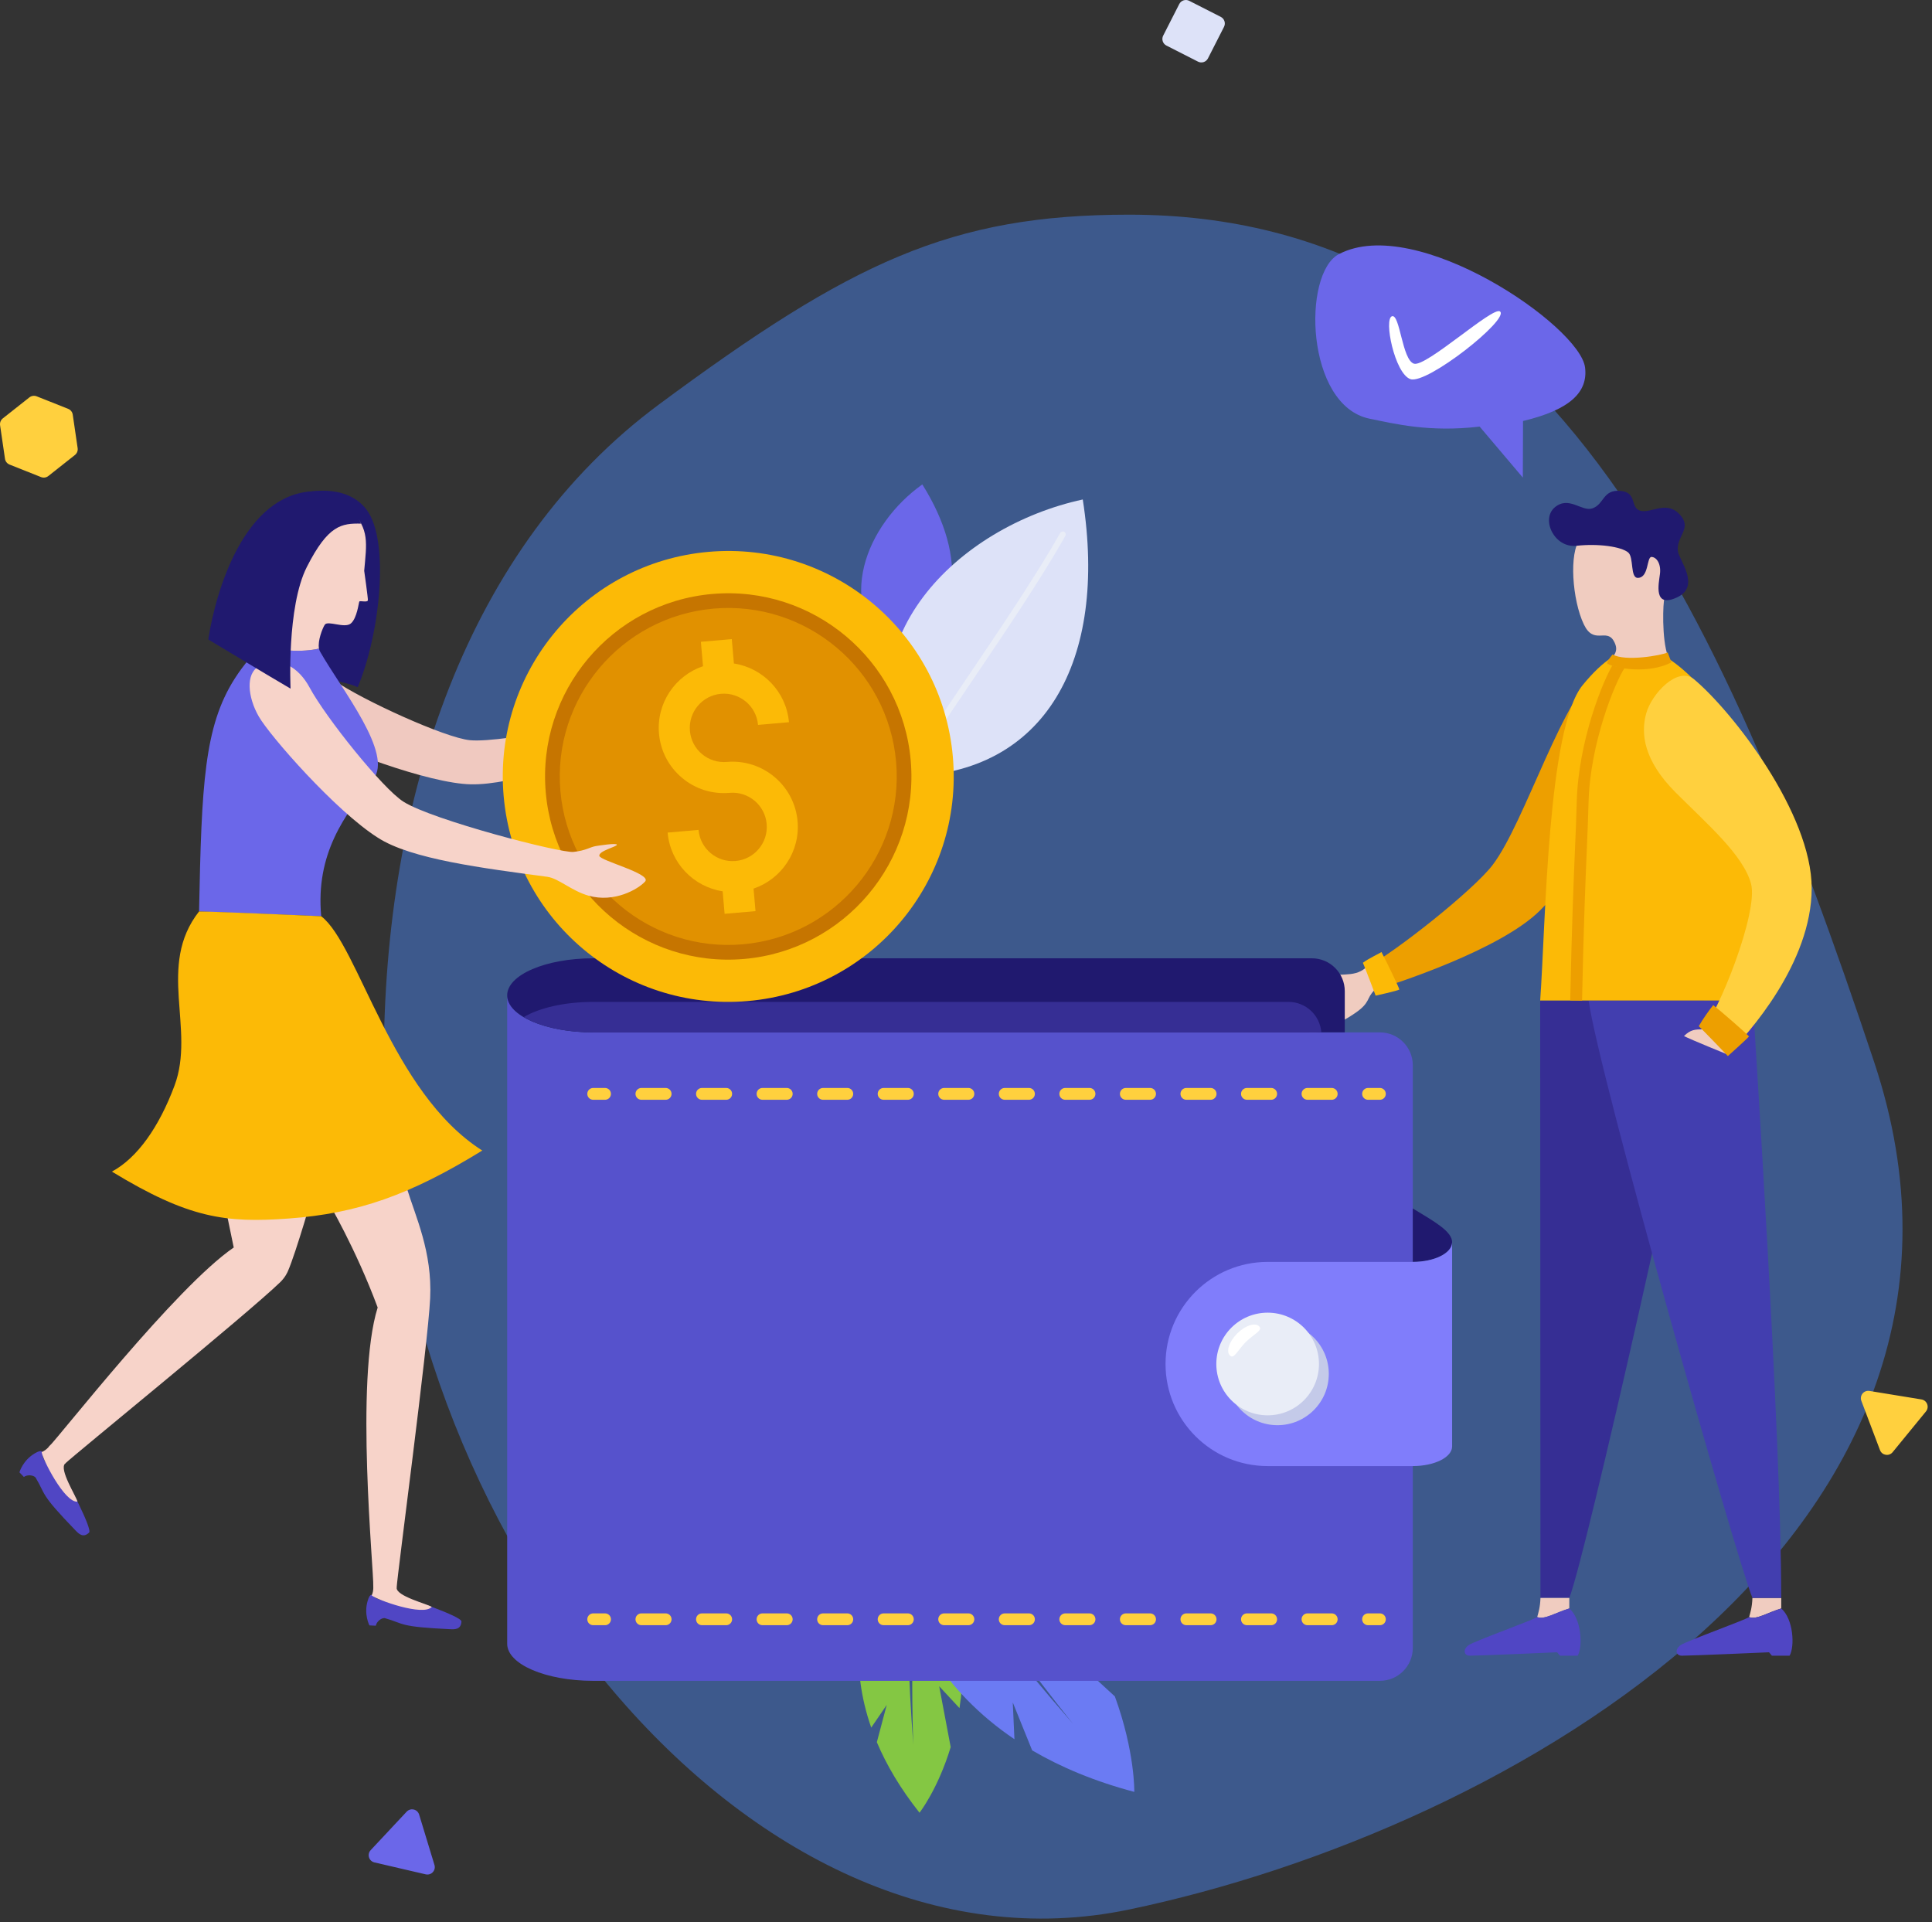 <svg width="387" height="385" viewBox="0 0 387 385" fill="none" xmlns="http://www.w3.org/2000/svg">
<rect x="0" y="0" width="387" height="385" fill="#333333" stroke="none"/>
<path d="M76.875 212.746C76.875 306.495 149.762 398.437 226.146 382.493C302.53 366.548 406.617 306.45 375.417 212.746C344.218 119.042 308.586 43 226.146 43C190.458 43 170.472 52.528 132.011 81.002C93.551 109.476 76.875 159.582 76.875 212.746Z" fill="#3D598C"/>
<path d="M182.943 349.502C182.943 349.502 181.936 326.309 184.361 300.317C184.491 300.178 184.562 300.107 184.562 300.107C187.846 306.788 189.978 313.049 191.259 318.833L187.117 317.066L192.051 322.993C193.207 330.257 193.032 336.684 192.197 342.146L188.13 337.765L190.433 349.953C187.864 358.423 184.187 363.099 184.187 363.099C180.331 358.239 177.559 353.51 175.642 348.969L177.622 341.504L174.516 346.048C172.374 339.921 171.76 334.173 172.079 328.955L175.709 324.849L172.358 326.041C172.786 322.757 173.568 319.714 174.536 316.954L179.171 312.769L175.878 313.551C178.315 307.988 181.32 303.911 183.081 301.782C182.257 307.603 180.898 322.479 182.943 349.504V349.502Z" fill="#84C743"/>
<path d="M214.967 345.327C214.967 345.327 195.272 321.235 176.992 291.387C177.019 291.133 177.039 291 177.039 291C185.907 295.539 193.206 300.55 199.218 305.732L193.38 307.157L203.402 309.562C210.468 316.434 215.438 323.474 218.934 330.006L211.079 328.565L223.32 339.802C227.381 350.956 227.211 358.925 227.211 358.925C219.196 356.801 212.442 353.947 206.751 350.61L202.869 341.007L203.203 348.376C196 343.514 190.73 337.837 186.882 331.981L187.458 324.66L184.84 328.628C182.659 324.759 181.051 320.864 179.868 317.124L181.453 308.913L178.567 312.394C176.701 304.467 176.634 297.679 176.803 293.982C180.596 300.893 191.089 317.952 214.968 345.325L214.967 345.327Z" fill="#6B7BF3"/>
<path d="M179.066 131.886C192.681 125.799 194.074 111.914 184.752 97.031C173.564 104.981 166.744 121.212 179.066 131.886Z" fill="#6B67E9"/>
<path d="M181.618 155.526C209.374 155.086 221.932 132.348 216.89 100.05C191.92 105.454 168.358 128.232 181.618 155.526Z" fill="#DDE2F8"/>
<path d="M181.617 156.119C181.519 156.119 181.42 156.095 181.328 156.043C181.041 155.884 180.939 155.522 181.1 155.237C183.695 150.588 188.687 143.198 193.973 135.376C200.369 125.91 207.619 115.184 212.372 106.753C212.534 106.469 212.894 106.367 213.18 106.528C213.465 106.689 213.567 107.049 213.406 107.336C208.629 115.807 201.366 126.557 194.957 136.04C189.685 143.84 184.706 151.209 182.136 155.816C182.027 156.01 181.825 156.119 181.617 156.119Z" fill="#E9EDF7"/>
<path d="M56.012 137.218C58.734 133.199 63.338 133.775 67.018 136.343C72.584 140.229 89.168 147.786 94.127 148.267C101.008 148.932 126.93 143.248 129.056 141.864C131.181 140.48 131.541 139.54 132.484 138.827C132.904 138.509 133.513 137.891 133.513 137.891C133.75 138.651 134.371 140.483 134.371 140.483C136.226 139.895 145.1 138.647 144.538 140.68C143.974 142.713 140.967 147.288 135.733 148.314C132.231 149.001 128.774 147.93 126.637 148.674C114.484 152.904 100.61 157.894 92.755 157.005V157.01C82.825 156.038 64.374 148.62 60.573 146.125C56.773 143.632 54.363 139.649 56.012 137.213V137.218Z" fill="#F0C9C0"/>
<path d="M56.195 100.616C58.655 98.567 68.95 95.96 73.504 102.201C78.058 108.442 76.165 126.891 71.651 137.651C69.076 136.355 60.242 135.189 60.242 135.189L56.198 100.616H56.195Z" fill="#20196F"/>
<path d="M39.875 182.572C40.38 157.062 40.903 145.532 47.021 135.922C48.881 133.002 51 130.796 52.317 128.688H52.324C55.535 130.694 60.897 130.607 63.901 129.913C63.944 130.138 64.013 130.341 64.112 130.519C68.47 138.173 78.862 151.017 74.761 156.102C68.989 163.263 63.2 171.037 64.34 183.52L39.875 182.567V182.572Z" fill="#6B67E9"/>
<path d="M52.317 128.688H52.31C54.168 124.335 53.673 120.084 52.855 117.203C52.855 117.203 51.125 113.073 52.907 107.064C55.184 99.394 65.8 98.098 70.264 102.119C74.034 106.021 73.448 108.739 72.953 114.336C72.953 114.336 73.74 119.887 73.69 120.231C73.619 120.733 72.112 120.271 71.979 120.492C71.847 120.712 71.524 123.854 70.264 124.894C69.003 125.934 65.646 124.214 65.049 125.145C64.605 125.837 63.601 128.351 63.895 129.915C60.892 130.607 55.528 130.695 52.317 128.688Z" fill="#F7D3C9"/>
<path d="M81.445 237.84C83.234 243.726 86.604 250.699 86.165 260.061C85.725 269.423 79.578 315.367 79.453 318.042C77.891 317.968 74.771 317.822 74.771 317.822C74.918 314.701 71.053 276.541 75.652 261.899C71.205 249.943 65.672 240.643 65.672 240.643L81.445 237.837V237.84Z" fill="#F7D3C9"/>
<path d="M77.048 324.11C76.345 324.077 75.435 324.816 75.283 325.639C74.297 325.591 74.034 325.579 74.001 325.579C74.001 325.579 72.845 323.392 73.636 320.691C74.136 318.99 74.558 319.423 74.985 319.89C75.966 320.767 80.115 321.236 80.505 319.852C81.572 320.063 92.481 323.767 92.433 324.788C92.355 326.444 91.057 326.38 90.173 326.338C79.712 325.845 81.129 325.269 77.051 324.11H77.048Z" fill="#5046C4"/>
<path d="M79.457 318.042C79.173 316.45 74.671 315.052 74.775 317.822C74.799 318.459 74.695 319.071 74.453 319.568H74.456C75.436 320.445 84.822 323.838 86.488 321.866C85.419 321.229 79.377 319.713 79.455 318.042H79.457Z" fill="#F7D3C9"/>
<path d="M46.825 249.881L46.818 249.877L44.477 238.562L62.911 238.302C62.911 238.302 59.293 250.926 57.679 254.606C57.623 254.739 57.177 255.822 56.12 256.841C49.374 263.35 14.955 291.317 13.029 293.174C11.944 292.051 9.773 289.802 9.773 289.802C11.993 287.658 35.181 257.855 46.825 249.877V249.881Z" fill="#F7D3C9"/>
<path d="M7.113 295.942C6.625 295.435 5.454 295.347 4.782 295.842C4.097 295.134 3.914 294.944 3.891 294.918C3.891 294.918 4.547 292.535 6.978 291.11C8.509 290.215 8.518 290.821 8.509 291.454C8.62 292.764 11.317 295.951 12.553 295.214C13.184 296.101 18.584 306.278 17.845 306.986C16.653 308.14 15.75 307.199 15.136 306.562C7.862 299.029 9.288 299.579 7.115 295.939L7.113 295.942Z" fill="#5046C4"/>
<path d="M13.031 293.179C13.917 291.826 11.597 287.72 9.775 289.807C9.356 290.288 8.86 290.66 8.344 290.857C8.455 292.169 12.96 301.076 15.523 300.785C15.184 299.586 11.825 294.34 13.028 293.176L13.031 293.179Z" fill="#F7D3C9"/>
<path d="M39.87 182.572C42.995 182.572 64.335 183.524 64.335 183.524C71.811 189.216 78.305 218.853 96.605 230.459C82.099 239.385 71.609 243.067 57.885 244.072C45.199 245 37.811 244.053 22.414 234.679C27.492 231.945 31.845 225.798 34.963 217.443C39.204 206.072 31.33 193.471 39.87 182.572Z" fill="#FCBA06"/>
<path d="M308.516 200.4C308.516 216.292 308.572 287.53 308.572 320.073H314.347C317.591 312.005 339.21 215.747 341.404 200.4H308.518H308.516Z" fill="#362E94"/>
<path d="M314.35 322.184V320.071H308.575C308.502 322.04 308.134 323.097 307.914 323.912C309.414 324.49 311.61 322.999 314.35 322.184Z" fill="#F0CCC0"/>
<path d="M314.346 322.184C311.607 322.999 309.411 324.49 307.911 323.912C307.115 324.49 295.405 328.7 294.213 329.515C292.995 330.352 293.173 331.646 294.464 331.646C296.353 331.646 311.901 330.961 311.901 330.961C312.216 331.304 312.472 331.646 312.472 331.646H316.026C317.085 329.809 316.799 324.295 314.349 322.182L314.346 322.184Z" fill="#5046C4"/>
<path d="M356.803 322.184V320.071H351.028C350.955 322.04 350.588 323.097 350.367 323.912C351.869 324.49 354.064 322.999 356.803 322.184Z" fill="#F0CCC0"/>
<path d="M356.8 322.184C354.06 322.999 351.866 324.49 350.364 323.912C349.568 324.49 337.858 328.7 336.666 329.515C335.448 330.352 335.626 331.646 336.917 331.646C338.803 331.646 354.354 330.961 354.354 330.961C354.669 331.304 354.923 331.646 354.923 331.646H358.477C359.536 329.809 359.25 324.295 356.8 322.182V322.184Z" fill="#5046C4"/>
<path d="M351.102 200.4C351.429 206.43 356.8 287.53 356.8 320.073H351.026C347.782 312.005 320.403 215.747 318.211 200.4H351.099H351.102Z" fill="#423EAF"/>
<path d="M320.81 133.91C313.247 138.599 305.52 164.737 298.959 173.298C295.123 178.304 279.629 190.635 273.594 193.82C274.703 195.924 275.319 198.331 275.319 198.331C279.337 197.108 300.596 190.256 308.518 182.335C313.92 176.932 317.832 170.137 322.521 161.204C326.369 153.873 320.813 133.912 320.813 133.912L320.81 133.91Z" fill="#ED9F00"/>
<path d="M273.598 193.819C271.001 196.082 268.044 194.488 265.07 196.03C262.094 197.573 261.642 197.76 262.18 198.317C262.715 198.874 266.563 197.153 266.314 197.779C265.888 198.85 257.642 200.963 257.618 202.184C257.602 203.025 262.71 201.44 264.973 200.433C264.066 202.364 256.085 203.082 256.654 204.186C257.035 204.928 263.886 203.778 265.729 202.004C264.923 203.826 258.047 204.717 258.194 205.814C258.313 206.698 264.57 205.404 266.312 203.838C265.26 205.347 261.947 206.103 262.3 206.762C262.736 207.574 267.911 205.404 271.615 202.812C274.541 200.764 273.683 199.911 275.328 198.331C275.001 195.881 273.603 193.819 273.603 193.819H273.598Z" fill="#F0CCC0"/>
<path d="M275.554 199.433C275.554 199.433 273.213 193.232 273 192.85C274.076 192.012 276.682 190.803 276.718 190.689C277.32 191.775 280.364 198.021 280.303 198.222C279.706 198.521 275.554 199.433 275.554 199.433Z" fill="#FCBA06"/>
<path d="M351.105 200.4H308.516C309.625 185.006 309.961 145.848 317.022 137.234C325.377 127.041 331.369 128.216 339.558 136.405C350.605 147.449 352.796 187.565 351.105 200.4Z" fill="#FCBA06"/>
<path d="M316.901 200.423L314.531 200.374C314.861 184.82 315.225 176.193 315.493 169.895C315.64 166.407 315.759 163.651 315.834 160.69C316.138 148.617 321.043 136.144 323.478 132.445L325.457 133.749C323.445 136.805 318.5 148.913 318.202 160.751C318.126 163.734 318.01 166.499 317.86 169.999C317.593 176.288 317.228 184.898 316.901 200.428V200.423Z" fill="#ED9F00"/>
<path d="M333.295 120.451C333.041 122.508 332.946 130.332 334.69 132.574C333.434 133.528 326.8 134.872 321.838 132.884C322.904 131.571 324.589 130.685 323.229 128.351C321.748 125.811 319.241 129.225 317.256 125.062C314.938 120.207 314.239 110.635 316.535 107.966C319.104 104.981 324.231 101.332 331.162 105.4C336.818 108.72 333.809 116.272 333.295 120.451Z" fill="#F0CCC0"/>
<path d="M328.078 115.753C326.504 115.776 327.308 111.651 326.151 110.668C324.784 109.507 320.218 108.834 315.789 109.324C311.363 109.81 308.6 104.035 311.427 101.635C314.259 99.235 316.837 102.543 318.948 101.837C321.405 101.017 320.972 98.015 324.628 98.33C328.004 98.619 326.471 101.761 328.615 102.318C330.826 102.891 334.077 99.958 336.778 103.424C338.783 105.995 335.769 107.497 336.091 110.36C336.293 112.146 340.74 117.418 335.944 119.655C331.144 121.889 332.253 116.987 332.506 114.961C332.757 112.935 331.84 111.599 330.826 111.559C329.814 111.516 330.324 115.722 328.078 115.753Z" fill="#20196F"/>
<path d="M334.055 130.685C332.88 131.275 325.539 132.562 323.016 131.09C322.49 131.716 322.094 132.28 321.836 132.884C323.596 133.938 330.193 135.057 334.806 132.685C334.515 131.886 334.055 130.687 334.055 130.687V130.685Z" fill="#ED9F00"/>
<path d="M339.355 136.08C347.088 142.573 362.9 162.936 362.9 177.913C362.9 192.891 350.233 207.079 346.074 211.235C344.475 209.634 341.025 206.186 341.025 206.186C344.103 203.108 352.273 182.766 350.756 177.044C349.242 171.321 342.034 165.123 335.639 158.728C329.244 152.332 328.628 146.949 329.749 142.909C330.872 138.869 336.127 133.372 339.355 136.08Z" fill="#FFD03E"/>
<path d="M341.024 206.186C339.564 206.186 338.612 206.241 337.32 207.532C338.612 208.205 346.073 211.235 346.073 211.235L341.024 206.186Z" fill="#F0CCC0"/>
<path d="M346.113 211.536C346.113 211.536 340.691 205.871 340.281 205.551C341.066 204.141 342.639 201.954 343.186 201.331C344.343 202.231 350.304 207.373 350.33 207.622C349.818 208.224 346.113 211.536 346.113 211.536Z" fill="#ED9F00"/>
<path d="M268.202 50.9C283.682 42.773 316.471 65.33 317.504 73.604C318.11 78.457 314.644 82.051 305.078 84.329L305.038 95.664L296.387 85.449C286.343 86.634 279.391 84.892 274.355 83.869C261.527 81.265 260.797 54.786 268.2 50.898L268.202 50.9Z" fill="#6B67E9"/>
<path d="M278.853 63.339C280.431 62.932 280.856 72.026 283.206 72.841C285.573 73.663 299.075 61.278 300.468 62.387C302.413 63.936 285.805 77.082 282.521 75.942C279.365 74.848 277.119 63.787 278.853 63.339Z" fill="white"/>
<path d="M101.594 199.371V329.259C101.594 333.356 109.309 336.678 118.827 336.678H276.407C280.049 336.678 282.999 333.725 282.999 330.086V213.384C282.999 209.742 280.046 206.792 276.407 206.792H118.827C109.309 206.792 101.594 203.473 101.594 199.376V199.371Z" fill="#5652CC"/>
<path d="M101.594 199.371C101.594 203.468 109.309 206.787 118.827 206.787H269.374V198.546C269.374 194.905 266.422 191.952 262.782 191.952H118.827C109.309 191.952 101.594 195.272 101.594 199.369V199.371Z" fill="#20196F"/>
<path d="M258.106 200.688H118.811C113.091 200.688 108.025 201.887 104.891 203.736C108.023 205.584 113.089 206.788 118.811 206.788C118.811 206.788 118.818 206.788 118.823 206.788H264.674C264.421 203.378 261.58 200.688 258.106 200.688Z" fill="#362E94"/>
<path d="M283 242.062V252.767C287.35 252.767 290.876 251.004 290.876 248.829C290.876 246.654 287.35 244.699 283 242.062Z" fill="#20196F"/>
<path d="M282.998 252.767H253.917C242.624 252.767 233.469 261.923 233.469 273.216C233.469 284.509 242.622 293.662 253.917 293.662H282.998C287.348 293.662 290.874 291.899 290.874 289.724V248.827C290.874 251.002 287.348 252.765 282.998 252.765V252.767Z" fill="#807DFB"/>
<g style="mix-blend-mode:multiply">
<path d="M245.609 275.194C245.609 269.517 250.213 264.913 255.891 264.913C261.568 264.913 266.172 269.517 266.172 275.194C266.172 280.872 261.568 285.475 255.891 285.475C250.213 285.475 245.609 280.872 245.609 275.194Z" fill="#C4CAE9"/>
</g>
<path d="M243.641 273.216C243.641 267.538 248.245 262.935 253.922 262.935C259.599 262.935 264.203 267.538 264.203 273.216C264.203 278.893 259.599 283.497 253.922 283.497C248.245 283.497 243.641 278.893 243.641 273.216Z" fill="#E9EDF7"/>
<path d="M246.367 271.517C245.552 270.702 246.202 268.73 247.818 267.114C249.434 265.498 251.403 264.849 252.22 265.666C253.035 266.479 251.147 267.211 249.531 268.827C247.915 270.443 247.185 272.332 246.37 271.517H246.367Z" fill="white"/>
<path d="M276.406 220.293H274.036C273.382 220.293 272.852 219.763 272.852 219.109C272.852 218.455 273.382 217.924 274.036 217.924H276.406C277.06 217.924 277.591 218.455 277.591 219.109C277.591 219.763 277.06 220.293 276.406 220.293Z" fill="#FFD03E"/>
<path d="M266.757 220.293H261.905C261.251 220.293 260.72 219.763 260.72 219.109C260.72 218.455 261.251 217.924 261.905 217.924H266.757C267.411 217.924 267.942 218.455 267.942 219.109C267.942 219.763 267.411 220.293 266.757 220.293ZM254.628 220.293H249.775C249.121 220.293 248.591 219.763 248.591 219.109C248.591 218.455 249.121 217.924 249.775 217.924H254.628C255.282 217.924 255.813 218.455 255.813 219.109C255.813 219.763 255.282 220.293 254.628 220.293ZM242.499 220.293H237.646C236.992 220.293 236.461 219.763 236.461 219.109C236.461 218.455 236.992 217.924 237.646 217.924H242.499C243.153 217.924 243.683 218.455 243.683 219.109C243.683 219.763 243.153 220.293 242.499 220.293ZM230.369 220.293H225.517C224.863 220.293 224.332 219.763 224.332 219.109C224.332 218.455 224.863 217.924 225.517 217.924H230.369C231.023 217.924 231.554 218.455 231.554 219.109C231.554 219.763 231.023 220.293 230.369 220.293ZM218.24 220.293H213.387C212.733 220.293 212.202 219.763 212.202 219.109C212.202 218.455 212.733 217.924 213.387 217.924H218.24C218.894 217.924 219.425 218.455 219.425 219.109C219.425 219.763 218.894 220.293 218.24 220.293ZM206.111 220.293H201.258C200.604 220.293 200.073 219.763 200.073 219.109C200.073 218.455 200.604 217.924 201.258 217.924H206.111C206.764 217.924 207.295 218.455 207.295 219.109C207.295 219.763 206.764 220.293 206.111 220.293ZM193.981 220.293H189.128C188.474 220.293 187.944 219.763 187.944 219.109C187.944 218.455 188.474 217.924 189.128 217.924H193.981C194.635 217.924 195.166 218.455 195.166 219.109C195.166 219.763 194.635 220.293 193.981 220.293ZM181.852 220.293H176.999C176.345 220.293 175.814 219.763 175.814 219.109C175.814 218.455 176.345 217.924 176.999 217.924H181.852C182.506 217.924 183.037 218.455 183.037 219.109C183.037 219.763 182.506 220.293 181.852 220.293ZM169.722 220.293H164.87C164.216 220.293 163.685 219.763 163.685 219.109C163.685 218.455 164.216 217.924 164.87 217.924H169.722C170.376 217.924 170.907 218.455 170.907 219.109C170.907 219.763 170.376 220.293 169.722 220.293ZM157.593 220.293H152.74C152.086 220.293 151.556 219.763 151.556 219.109C151.556 218.455 152.086 217.924 152.74 217.924H157.593C158.247 217.924 158.778 218.455 158.778 219.109C158.778 219.763 158.247 220.293 157.593 220.293ZM145.464 220.293H140.611C139.957 220.293 139.426 219.763 139.426 219.109C139.426 218.455 139.957 217.924 140.611 217.924H145.464C146.118 217.924 146.648 218.455 146.648 219.109C146.648 219.763 146.118 220.293 145.464 220.293ZM133.334 220.293H128.482C127.828 220.293 127.297 219.763 127.297 219.109C127.297 218.455 127.828 217.924 128.482 217.924H133.334C133.988 217.924 134.519 218.455 134.519 219.109C134.519 219.763 133.988 220.293 133.334 220.293Z" fill="#FFD03E"/>
<path d="M121.195 220.293H118.825C118.171 220.293 117.641 219.763 117.641 219.109C117.641 218.455 118.171 217.924 118.825 217.924H121.195C121.849 217.924 122.38 218.455 122.38 219.109C122.38 219.763 121.849 220.293 121.195 220.293Z" fill="#FFD03E"/>
<path d="M276.406 325.538H274.036C273.382 325.538 272.852 325.008 272.852 324.354C272.852 323.7 273.382 323.169 274.036 323.169H276.406C277.06 323.169 277.591 323.7 277.591 324.354C277.591 325.008 277.06 325.538 276.406 325.538Z" fill="#FFD03E"/>
<path d="M266.757 325.538H261.905C261.251 325.538 260.72 325.008 260.72 324.354C260.72 323.7 261.251 323.169 261.905 323.169H266.757C267.411 323.169 267.942 323.7 267.942 324.354C267.942 325.008 267.411 325.538 266.757 325.538ZM254.628 325.538H249.775C249.121 325.538 248.591 325.008 248.591 324.354C248.591 323.7 249.121 323.169 249.775 323.169H254.628C255.282 323.169 255.813 323.7 255.813 324.354C255.813 325.008 255.282 325.538 254.628 325.538ZM242.499 325.538H237.646C236.992 325.538 236.461 325.008 236.461 324.354C236.461 323.7 236.992 323.169 237.646 323.169H242.499C243.153 323.169 243.683 323.7 243.683 324.354C243.683 325.008 243.153 325.538 242.499 325.538ZM230.369 325.538H225.517C224.863 325.538 224.332 325.008 224.332 324.354C224.332 323.7 224.863 323.169 225.517 323.169H230.369C231.023 323.169 231.554 323.7 231.554 324.354C231.554 325.008 231.023 325.538 230.369 325.538ZM218.24 325.538H213.387C212.733 325.538 212.202 325.008 212.202 324.354C212.202 323.7 212.733 323.169 213.387 323.169H218.24C218.894 323.169 219.425 323.7 219.425 324.354C219.425 325.008 218.894 325.538 218.24 325.538ZM206.111 325.538H201.258C200.604 325.538 200.073 325.008 200.073 324.354C200.073 323.7 200.604 323.169 201.258 323.169H206.111C206.764 323.169 207.295 323.7 207.295 324.354C207.295 325.008 206.764 325.538 206.111 325.538ZM193.981 325.538H189.128C188.474 325.538 187.944 325.008 187.944 324.354C187.944 323.7 188.474 323.169 189.128 323.169H193.981C194.635 323.169 195.166 323.7 195.166 324.354C195.166 325.008 194.635 325.538 193.981 325.538ZM181.852 325.538H176.999C176.345 325.538 175.814 325.008 175.814 324.354C175.814 323.7 176.345 323.169 176.999 323.169H181.852C182.506 323.169 183.037 323.7 183.037 324.354C183.037 325.008 182.506 325.538 181.852 325.538ZM169.722 325.538H164.87C164.216 325.538 163.685 325.008 163.685 324.354C163.685 323.7 164.216 323.169 164.87 323.169H169.722C170.376 323.169 170.907 323.7 170.907 324.354C170.907 325.008 170.376 325.538 169.722 325.538ZM157.593 325.538H152.74C152.086 325.538 151.556 325.008 151.556 324.354C151.556 323.7 152.086 323.169 152.74 323.169H157.593C158.247 323.169 158.778 323.7 158.778 324.354C158.778 325.008 158.247 325.538 157.593 325.538ZM145.464 325.538H140.611C139.957 325.538 139.426 325.008 139.426 324.354C139.426 323.7 139.957 323.169 140.611 323.169H145.464C146.118 323.169 146.648 323.7 146.648 324.354C146.648 325.008 146.118 325.538 145.464 325.538ZM133.334 325.538H128.482C127.828 325.538 127.297 325.008 127.297 324.354C127.297 323.7 127.828 323.169 128.482 323.169H133.334C133.988 323.169 134.519 323.7 134.519 324.354C134.519 325.008 133.988 325.538 133.334 325.538Z" fill="#FFD03E"/>
<path d="M121.195 325.538H118.825C118.171 325.538 117.641 325.008 117.641 324.354C117.641 323.7 118.171 323.169 118.825 323.169H121.195C121.849 323.169 122.38 323.7 122.38 324.354C122.38 325.008 121.849 325.538 121.195 325.538Z" fill="#FFD03E"/>
<path d="M100.885 159.458C98.717 134.606 117.097 112.708 141.95 110.537C166.799 108.369 188.698 126.752 190.868 151.603C193.036 176.449 174.654 198.346 149.805 200.516C124.954 202.684 103.055 184.304 100.887 159.458H100.885Z" fill="#FCBA06"/>
<path d="M109.32 158.723C111.078 178.878 128.906 193.841 149.066 192.083C169.221 190.324 184.189 172.497 182.428 152.342C180.67 132.185 162.84 117.217 142.685 118.975C122.525 120.733 107.562 138.566 109.32 158.723Z" fill="#C67500"/>
<path d="M112.255 158.467C113.873 177.006 130.27 190.768 148.811 189.149C167.35 187.531 181.116 171.134 179.498 152.598C177.88 134.059 161.48 120.29 142.942 121.908C124.4 123.527 110.636 139.928 112.255 158.467Z" fill="#E19100"/>
<path d="M145.616 152.619C143.794 152.778 142.017 152.221 140.616 151.044C139.213 149.871 138.356 148.217 138.197 146.392C137.868 142.629 140.661 139.298 144.424 138.971C148.184 138.642 151.516 141.438 151.843 145.203L158.037 144.662C157.503 138.554 152.819 133.798 147.011 132.903L146.585 128.015L140.393 128.555L140.82 133.443C135.256 135.331 131.47 140.826 132.003 146.935C132.306 150.413 133.946 153.565 136.619 155.806C139.289 158.05 142.675 159.116 146.154 158.813C149.914 158.484 153.246 161.28 153.572 165.042C153.902 168.805 151.106 172.134 147.343 172.461C143.58 172.791 140.254 169.995 139.924 166.232L133.733 166.772C134.266 172.883 138.948 177.636 144.753 178.534L145.147 183.043L151.338 182.503L150.945 177.994C156.508 176.103 160.297 170.611 159.764 164.5C159.138 157.325 152.788 151.994 145.609 152.619H145.616Z" fill="#FCBA06"/>
<path d="M51.795 133.514C56.039 131.157 59.887 133.751 62.01 137.703C65.223 143.684 76.606 157.915 80.814 160.583C86.652 164.284 112.349 170.919 114.871 170.644C117.392 170.369 118.138 169.691 119.301 169.483C119.82 169.39 123.543 168.808 123.571 169.201C123.6 169.594 119.891 170.443 120.05 171.431C120.209 172.421 130.637 175.02 129.218 176.579C127.796 178.139 123.048 180.863 117.913 179.416C114.48 178.449 111.878 175.93 109.634 175.629C96.882 173.916 82.248 172.104 75.641 167.763V167.767C67.216 162.417 54.105 147.466 51.84 143.525C49.575 139.585 49.222 134.943 51.795 133.514Z" fill="#F7D3C9"/>
<path d="M72.337 104.884C68.411 104.803 65.729 105.161 61.466 113.561C57.395 121.581 58.203 137.938 58.203 137.938C54.372 135.718 41.719 128.088 41.719 128.088C43.294 117.918 49.062 99.045 62.665 98.41C69.112 98.109 70.854 101.488 72.335 104.886L72.337 104.884Z" fill="#20196F"/>
<path d="M13.648 81.89L7.35 79.388C6.857 79.192 6.298 79.275 5.881 79.604L0.563 83.807C0.149 84.137 -0.062 84.663 0.016 85.186L0.999 91.894C1.075 92.418 1.426 92.861 1.919 93.058L8.217 95.562C8.71 95.759 9.269 95.676 9.686 95.347L15.005 91.143C15.42 90.814 15.631 90.29 15.553 89.764L14.572 83.056C14.496 82.532 14.143 82.089 13.652 81.893L13.648 81.89Z" fill="#FFD03E"/>
<path d="M233 7.133L236.218 0.811C236.59 0.079 237.483 -0.21 238.213 0.162L244.535 3.38C245.265 3.752 245.556 4.645 245.184 5.375L241.966 11.697C241.594 12.429 240.701 12.718 239.971 12.346L233.647 9.128C232.917 8.756 232.626 7.863 232.998 7.133H233Z" fill="#DDE2F8"/>
<path d="M372.849 280.6L376.581 290.464C376.986 291.532 378.393 291.762 379.116 290.878L385.793 282.716C386.516 281.832 386.011 280.495 384.883 280.313L374.474 278.612C373.346 278.427 372.443 279.533 372.849 280.602V280.6Z" fill="#FFD03E"/>
<path d="M81.457 362.892L74.254 370.593C73.472 371.427 73.889 372.794 75 373.052L85.272 375.441C86.385 375.699 87.359 374.656 87.028 373.564L83.959 363.475C83.627 362.38 82.236 362.058 81.457 362.892Z" fill="#6B67E9"/>
</svg>
